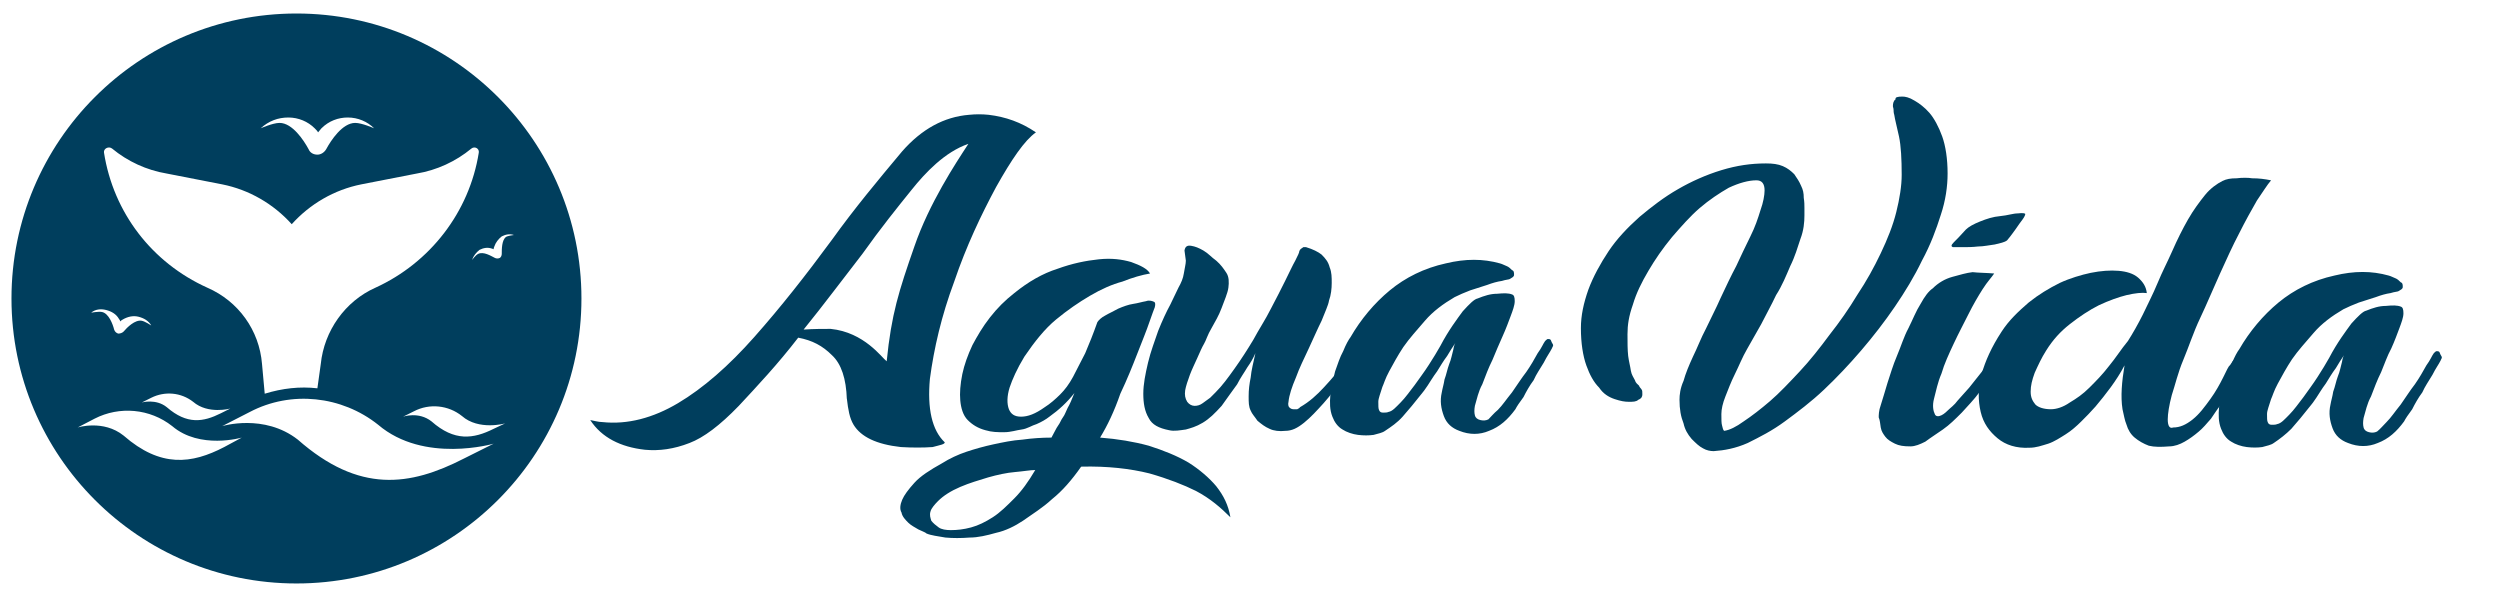 <?xml version="1.0" encoding="utf-8"?>
<!-- Generator: Adobe Illustrator 22.0.0, SVG Export Plug-In . SVG Version: 6.00 Build 0)  -->
<svg version="1.1" id="Layer_1" xmlns="http://www.w3.org/2000/svg" xmlns:xlink="http://www.w3.org/1999/xlink" x="0px" y="0px"
	 viewBox="0 0 370.2 88.4" style="enable-background:new 0 0 370.2 88.4;" xml:space="preserve">
<style type="text/css">
	.st0{fill:#003e5d;}
</style>
<path class="st0" d="M43.9,2C20.6,2,1.7,20.9,1.7,44.2s18.9,42.2,42.2,42.2s42.2-18.9,42.2-42.2C86.1,20.9,67.2,2,43.9,2z
	 M42.7,17.4c1.5,0,2.9,0.6,3.9,1.6c0.2,0.2,0.4,0.4,0.5,0.6c0.2-0.2,0.3-0.4,0.5-0.6c1.1-1.1,2.5-1.6,3.9-1.6c1.5,0,2.9,0.6,3.9,1.6
	c0,0-1.8-0.8-2.8-0.8c-1.9,0-3.6,2.6-4.3,3.9c-0.3,0.5-0.8,0.8-1.3,0.8c-0.6,0-1.1-0.3-1.3-0.8c-0.7-1.3-2.4-3.9-4.3-3.9
	c-1,0-2.8,0.8-2.8,0.8C39.8,17.9,41.2,17.4,42.7,17.4z M16.6,22c2.3,1.9,5.1,3.2,8.1,3.7l8.2,1.6c4,0.8,7.6,2.9,10.3,5.9
	c2.7-3,6.3-5.1,10.3-5.9l8.2-1.6c3-0.5,5.8-1.8,8.1-3.7c0.5-0.4,1.2,0,1.1,0.6c-1.4,8.8-7.2,16.3-15.3,20c-4.5,2-7.6,6.4-8.1,11.3
	L47,57.5c-2.6-0.3-5.2,0-7.8,0.8l-0.4-4.4c-0.4-5-3.5-9.3-8.1-11.3c-8.2-3.7-13.9-11.1-15.3-20C15.3,22,16.1,21.6,16.6,22z
	 M34.1,60.5l-1.4,0.7c-2.6,1.3-5,1.7-8-0.9C23.1,59,21,59.6,21,59.6l1.4-0.7c2-1,4.4-0.8,6.2,0.6C30.8,61.4,34.1,60.5,34.1,60.5z
	 M15.7,45.9c0.8,0.2,1.5,0.6,1.9,1.3c0.1,0.1,0.2,0.3,0.2,0.4c0.1-0.1,0.2-0.2,0.4-0.3c0.7-0.4,1.5-0.6,2.3-0.4
	c0.8,0.2,1.5,0.6,1.9,1.3c0,0-0.9-0.6-1.4-0.7c-1-0.2-2.2,1-2.7,1.6c-0.2,0.2-0.5,0.3-0.8,0.3c-0.3-0.1-0.5-0.3-0.6-0.6
	c-0.2-0.8-0.8-2.4-1.8-2.6c-0.5-0.1-1.6,0.1-1.6,0.1C14.1,45.8,14.9,45.7,15.7,45.9z M33.2,66.2c-4.8,2.5-9.4,3.1-14.9-1.7
	c-3-2.4-6.8-1.2-6.8-1.2L14,62c3.7-1.9,8.2-1.5,11.5,1.1c4.1,3.5,10.3,1.7,10.3,1.7L33.2,66.2z M68.7,67.9c-8,4.1-15.5,5.2-24.6-2.8
	c-5-3.9-11.2-2-11.2-2L37,61c6.1-3.2,13.6-2.4,19,1.9c6.8,5.8,17.1,2.8,17.1,2.8S68.7,67.9,68.7,67.9z M73.1,63.5
	c-3,1.5-5.8,1.9-9.2-1.1c-1.9-1.5-4.2-0.7-4.2-0.7l1.6-0.8c2.3-1.2,5.1-0.9,7.1,0.7c2.5,2.2,6.4,1.1,6.4,1.1L73.1,63.5z M74.3,37.6
	c0,0.2-0.1,0.5-0.3,0.6c-0.2,0.1-0.5,0.1-0.7,0c-0.6-0.3-1.7-1-2.5-0.6c-0.4,0.2-0.9,0.9-0.9,0.9c0.2-0.6,0.6-1.1,1.1-1.5
	c0.6-0.3,1.2-0.4,1.8-0.2c0.1,0,0.2,0.1,0.3,0.1c0-0.1,0-0.2,0.1-0.4c0.2-0.6,0.6-1.1,1.1-1.5c0.6-0.3,1.2-0.4,1.8-0.2
	c0,0-0.9,0.1-1.2,0.3C74.3,35.6,74.3,36.9,74.3,37.6z"/>
<path class="st0" d="M180.1,72c-1-1.2-2.5-2.5-4.1-3.5c-1.7-1-3.7-1.8-5.9-2.5c-2.2-0.6-4.6-1-7.2-1.2v0c1.1-1.8,2.1-3.9,3-6.5
	c1-2.1,1.8-4.1,2.5-5.9s1.4-3.5,1.8-4.7c0.4-1.2,0.7-1.9,0.8-2.2c0.1-0.4,0.1-0.7-0.1-0.8s-0.7-0.3-1.2-0.1
	c-0.6,0.1-1.2,0.3-1.9,0.4s-1.5,0.4-2.2,0.7c-0.7,0.4-1.4,0.7-1.9,1c-0.6,0.3-1,0.7-1.2,1c-0.6,1.7-1.2,3.2-1.8,4.6
	c-0.6,1.2-1.2,2.3-1.8,3.5c-0.6,1.1-1.2,1.9-1.9,2.6s-1.5,1.4-2.3,1.9c-1.4,1-2.5,1.4-3.5,1.4c-1,0-1.5-0.4-1.8-1.1
	c-0.3-0.8-0.3-1.9,0.1-3.2c0.4-1.2,1.1-2.8,2.2-4.6c1.5-2.2,3-4.1,4.7-5.5c1.7-1.4,3.3-2.5,5-3.5s3.3-1.7,4.8-2.1
	c1.5-0.6,2.9-1,4.1-1.2c-0.4-0.7-1.4-1.2-2.8-1.7c-1.4-0.4-2.9-0.6-4.8-0.4s-3.9,0.6-6.1,1.4c-2.2,0.7-4.3,1.9-6.4,3.6
	c-1.4,1.1-2.5,2.2-3.6,3.6s-1.9,2.8-2.6,4.1c-0.7,1.5-1.2,2.9-1.5,4.3c-0.3,1.5-0.4,2.8-0.3,3.9s0.4,2.2,1.1,2.9s1.5,1.2,2.6,1.5
	c1,0.3,1.8,0.3,2.8,0.3c1,0,1.8-0.3,2.6-0.4c0.8-0.1,1.5-0.6,2.2-0.8c0.7-0.3,1.4-0.7,1.9-1.1c1.4-1,2.6-2.1,3.7-3.5
	c-0.4,1-0.7,1.7-1,2.2c-0.3,0.6-0.4,1-0.7,1.4c-0.3,0.4-0.4,0.8-0.7,1.2c-0.3,0.4-0.6,1.1-1,1.8c-1.4,0-2.9,0.1-4.3,0.3
	c-1.5,0.1-2.9,0.4-4.3,0.7c-1.4,0.3-2.8,0.7-4,1.1c-1.2,0.4-2.5,1-3.6,1.7c-1.8,1-3.2,1.9-4.1,2.9s-1.5,1.8-1.8,2.5
	c-0.3,0.7-0.4,1.4-0.1,1.9c0.1,0.6,0.6,1.1,1,1.5c0.4,0.4,1,0.7,1.5,1c0.6,0.3,1,0.4,1.2,0.6c0.7,0.3,1.7,0.4,2.8,0.6
	c1.1,0.1,2.3,0.1,3.6,0c1.2,0,2.5-0.3,3.9-0.7c1.4-0.3,2.8-1,4-1.8c1.4-1,2.9-1.9,4.3-3.2c1.5-1.2,2.9-2.8,4.3-4.8
	c3.9-0.1,7.3,0.3,10.1,1c2.8,0.8,5.1,1.7,6.9,2.6c2.1,1.1,3.7,2.5,5.1,3.9C181.9,74.8,181.2,73.4,180.1,72z M150.2,73.8
	c-1.1,1.1-2.1,2.1-3.2,2.8c-1.1,0.7-2.1,1.2-3.2,1.5c-1.1,0.3-2.1,0.4-3,0.4h0h0l0,0c-0.7,0-1.4-0.1-1.8-0.4c-0.4-0.3-0.8-0.6-1.1-1
	c-0.1-0.4-0.3-0.8-0.1-1.4c0.1-0.4,0.6-1,1.1-1.5c0.8-0.8,1.9-1.5,3.3-2.1c1.4-0.6,2.8-1,4.1-1.4c1.4-0.4,2.8-0.7,4-0.8
	c1.2-0.1,2.3-0.3,3-0.3C152.3,71.3,151.3,72.7,150.2,73.8z"/>
<path class="st0" d="M175.4,37.1c0.1-0.6,0.4-0.8,1-0.7c0.6,0.1,1.1,0.3,1.8,0.7c0.7,0.4,1.2,1,1.9,1.5c0.7,0.6,1.1,1.2,1.5,1.8
	c0.4,0.6,0.4,1.4,0.3,2.2s-0.6,1.9-1,3c-0.4,1.1-1,2.1-1.5,3c-0.6,1-0.8,1.8-1.1,2.3s-0.6,1.2-1,2.1s-0.8,1.7-1.1,2.5
	s-0.6,1.7-0.7,2.3c-0.1,0.7,0,1.2,0.3,1.7c0.3,0.4,0.7,0.6,1.1,0.6c0.4,0,0.8-0.1,1.2-0.4c0.4-0.3,0.8-0.6,1.1-0.8l0.8-0.8
	c1-1,1.8-2.1,2.8-3.5s1.9-2.8,2.8-4.3c0.8-1.5,1.8-3,2.6-4.6c0.8-1.5,1.5-2.9,2.1-4.1c0.6-1.2,1.1-2.3,1.5-3
	c0.4-0.8,0.6-1.2,0.6-1.4c0.1-0.3,0.3-0.4,0.6-0.6h0.4c1,0.3,1.8,0.7,2.3,1.1c0.6,0.6,1,1.1,1.2,1.9c0.3,0.7,0.3,1.5,0.3,2.3
	c0,0.8-0.1,1.8-0.4,2.6c-0.1,0.7-0.6,1.7-1.1,3c-0.6,1.2-1.2,2.6-1.9,4.1c-0.7,1.5-1.4,2.9-1.9,4.3c-0.6,1.4-1,2.6-1.1,3.6
	c-0.1,0.4,0,0.7,0.1,0.8c0.1,0.1,0.3,0.3,0.6,0.3h0.6c0.1-0.1,0.3-0.1,0.4-0.3c1.4-0.8,2.5-1.8,3.6-3c1.1-1.2,2.1-2.3,2.8-3.5
	c0.8-1.1,1.4-2.1,1.9-2.9c0.4-0.8,0.7-1.2,0.8-1.4c0.3-0.4,0.6-0.7,1-0.7c0.1,0,0.3,0.1,0.3,0.4v0.4c-0.3,0.8-0.8,1.8-1.5,2.9
	s-1.5,2.3-2.5,3.6c-1,1.2-1.9,2.5-2.9,3.6c-1,1.1-1.9,2.1-2.9,2.9c-1,0.8-1.8,1.2-2.8,1.2c-0.8,0.1-1.7,0-2.3-0.3
	c-0.7-0.3-1.2-0.7-1.8-1.2c-0.4-0.6-0.8-1-1-1.5c-0.3-0.6-0.3-1.2-0.3-2.1c0-1,0.1-1.8,0.3-2.8c0.1-1.1,0.4-2.2,0.7-3.6
	c-0.3,0.7-0.7,1.4-1.2,2.1c-0.4,0.7-1,1.5-1.5,2.5c-0.7,1-1.4,1.9-2.3,3.2c-1,1.1-1.8,1.9-2.8,2.5c-1,0.6-1.8,0.8-2.5,1
	c-0.8,0.1-1.7,0.3-2.5,0.1c-1.5-0.3-2.5-0.8-3-1.8c-0.6-1-0.8-2.2-0.8-3.6s0.3-2.9,0.7-4.6c0.4-1.7,1-3.2,1.5-4.7
	c0.6-1.5,1.2-2.8,1.8-3.9l1.2-2.5c0.4-0.7,0.7-1.4,0.8-2.1c0.1-0.7,0.3-1.4,0.3-1.9L175.4,37.1L175.4,37.1z"/>
<path class="st0" d="M221.8,60.7c0.7-0.7,1.2-1.5,2.1-2.6c0.7-1,1.4-2.1,2.1-3c0.7-1,1.2-1.9,1.7-2.8c0.6-0.8,0.8-1.4,1.1-1.8
	c0.1-0.1,0.3-0.3,0.4-0.3c0.1,0,0.3,0,0.4,0.1s0.1,0.3,0.3,0.6s0,0.4-0.1,0.7c-0.3,0.6-0.7,1.1-1.2,2.1c-0.6,1-1.1,1.7-1.5,2.6
	c-0.6,0.8-1.1,1.7-1.5,2.5c-0.6,0.8-1,1.4-1.2,1.8c-1.1,1.5-2.3,2.6-3.9,3.2c-1.4,0.6-2.9,0.6-4.4,0c-1.1-0.4-1.9-1.1-2.3-2.2
	c-0.4-1.1-0.6-2.2-0.3-3.5c0.1-0.6,0.3-1.2,0.4-1.9c0.3-0.8,0.4-1.5,0.7-2.3c0.3-0.7,0.4-1.4,0.6-2.1c0.1-0.7,0.3-1,0.3-1
	c-0.4,0.6-0.8,1.2-1.2,1.9c-0.6,0.8-1,1.5-1.5,2.3c-0.6,0.8-1,1.5-1.4,2.1c-0.4,0.6-0.7,1-0.8,1.1c-1.1,1.4-2.1,2.6-2.9,3.5
	s-1.7,1.5-2.6,2.1c-0.4,0.3-1,0.4-1.7,0.6c-0.7,0.1-1.5,0.1-2.3,0c-0.8-0.1-1.7-0.4-2.3-0.8c-0.7-0.4-1.2-1.1-1.5-1.9
	c-0.4-1-0.4-2.1-0.3-3.2c0.1-1.1,0.4-2.3,0.7-3.5c0.4-1.1,0.7-2.1,1.2-3c0.4-1,0.8-1.7,1.1-2.1c1.5-2.6,3.5-5,5.8-6.9
	c2.3-1.9,5.1-3.3,8.3-4c2.9-0.7,5.5-0.7,8,0c0.4,0.1,0.7,0.3,1,0.4c0.3,0.1,0.6,0.4,0.8,0.6c0.3,0.1,0.3,0.4,0.3,0.7
	s-0.3,0.4-0.6,0.6c-0.1,0.1-0.6,0.1-1.2,0.3c-0.7,0.1-1.4,0.3-2.2,0.6l-2.5,0.8c-0.8,0.3-1.7,0.7-2.3,1c-1.7,1-3.2,2.1-4.4,3.5
	s-2.3,2.6-3.2,3.9c-0.8,1.2-1.5,2.5-2.1,3.6c-0.6,1.1-0.8,1.9-1,2.3c-0.3,1-0.6,1.7-0.6,2.2c0,0.6,0,1,0.1,1.2
	c0.1,0.3,0.3,0.4,0.6,0.4s0.6,0,0.8-0.1c0.6-0.1,1.1-0.7,1.8-1.4c0.7-0.7,1.4-1.7,2.1-2.6c0.7-1,1.4-1.9,2.1-3
	c0.7-1.1,1.2-1.9,1.7-2.8c1.2-2.3,2.5-4,3.3-5.1c1-1.1,1.7-1.8,2.2-1.9c1-0.4,1.9-0.7,2.9-0.7c1-0.1,1.7-0.1,2.2,0.1
	c0.3,0.1,0.4,0.4,0.4,1c0,0.6-0.3,1.4-0.6,2.2c-0.3,0.8-0.7,1.9-1.2,3s-1,2.3-1.5,3.5c-0.6,1.2-1,2.3-1.5,3.6
	c-0.6,1.1-0.8,2.2-1.1,3.2c-0.1,0.6-0.1,1,0,1.4c0.1,0.4,0.4,0.6,0.8,0.7c0.4,0.1,0.8,0.1,1.2-0.1C220.8,61.7,221.2,61.2,221.8,60.7
	L221.8,60.7z M295.3,40.5c-0.4,0.6-1,1.2-1.7,2.3s-1.4,2.3-2.1,3.7c-0.7,1.4-1.5,2.9-2.2,4.4c-0.7,1.5-1.4,3-1.8,4.4
	c-0.6,1.4-0.8,2.6-1.1,3.7c-0.3,1.1-0.1,1.9,0.1,2.3c0.1,0.3,0.4,0.4,0.7,0.3c0.4-0.1,0.8-0.4,1.2-0.8c0.4-0.4,1-0.8,1.5-1.5
	c0.6-0.7,1.1-1.2,1.7-1.9c1.2-1.5,2.8-3.5,4.3-5.5c0.1-0.1,0.3-0.1,0.3-0.3c0.3-0.1,0.4-0.3,0.6-0.3s0.3,0.1,0.3,0.3V52
	c-0.4,1-1,1.9-1.7,2.9c-0.7,1.1-1.5,2.1-2.3,3.2s-1.8,2.1-2.6,3c-1,1-1.8,1.8-2.8,2.5c-1,0.7-1.8,1.2-2.6,1.8
	c-0.8,0.4-1.5,0.7-2.2,0.7c-1,0-1.7-0.1-2.3-0.4c-0.6-0.3-1.1-0.6-1.4-1c-0.3-0.4-0.6-0.8-0.7-1.4s-0.1-1-0.3-1.5c0-0.3,0-1,0.3-1.8
	c0.3-1,0.6-1.9,1-3.3c0.4-1.2,0.8-2.6,1.4-4s1-2.8,1.7-4.1c0.7-1.4,1.1-2.5,1.8-3.6c0.6-1.1,1.2-1.9,1.8-2.3
	c0.8-0.8,1.8-1.4,2.9-1.7c1.1-0.3,2.1-0.6,3-0.7C292.9,40.4,294.2,40.4,295.3,40.5z M297.2,35.6c-0.4,0.3-1,0.4-1.8,0.6
	c-0.8,0.1-1.7,0.3-2.5,0.3c-0.8,0.1-1.7,0.1-2.3,0.1h-1.4c-0.3-0.1-0.3-0.3,0.1-0.7c0.4-0.4,1-1,1.8-1.9c0.4-0.4,1.1-0.8,2.1-1.2
	c1-0.4,1.9-0.7,3-0.8s1.9-0.4,2.6-0.4c0.8-0.1,1.1,0,1.1,0.1s-0.1,0.4-0.4,0.8s-0.6,0.8-1,1.4C298.2,34.3,297.8,34.9,297.2,35.6z"/>
<path class="st0" d="M317.9,43.4c-0.7-0.1-1.7,0-3,0.3c-1.2,0.3-2.6,0.8-4.1,1.5c-1.4,0.7-2.9,1.7-4.3,2.8c-1.4,1.1-2.5,2.3-3.5,3.9
	c-0.7,1.1-1.2,2.2-1.7,3.3c-0.4,1.1-0.6,1.9-0.6,2.8s0.3,1.4,0.7,1.9c0.4,0.4,1.2,0.7,2.3,0.7c0.8,0,1.8-0.3,2.8-1
	c1-0.6,1.9-1.2,2.9-2.2c1-1,1.9-1.9,2.9-3.2c1-1.2,1.8-2.5,2.8-3.7c0.7-1.1,1.5-2.5,2.2-3.9c0.7-1.5,1.5-3,2.2-4.7s1.5-3.2,2.2-4.8
	s1.5-3.2,2.3-4.6c0.8-1.4,1.7-2.6,2.5-3.6c0.8-1,1.8-1.7,2.6-2.1c0.6-0.3,1.2-0.4,2.1-0.4c0.8-0.1,1.7-0.1,2.3,0
	c1,0,1.8,0.1,2.8,0.3c-0.6,0.7-1.2,1.7-2.1,3c-0.8,1.4-1.7,3-2.6,4.8c-1,1.9-1.9,3.9-2.9,6.1c-1,2.2-1.9,4.4-2.9,6.5
	c-1,2.1-1.7,4.3-2.5,6.2s-1.2,3.7-1.7,5.2c-0.4,1.5-0.6,2.8-0.6,3.6c0,1,0.3,1.4,0.8,1.2c1,0,1.9-0.4,2.9-1.2c1-0.8,1.8-1.9,2.6-3
	c0.8-1.1,1.4-2.2,1.9-3.2s0.8-1.7,1-1.8c0.3-0.4,0.4-0.7,0.6-0.8c0.1-0.1,0.4-0.1,0.7-0.1c0.3,0.1,0.4,0.3,0.4,0.6
	c0,0.1,0,0.3-0.1,0.4c-0.8,2.1-1.8,4-2.9,5.7c-0.6,0.7-1,1.4-1.5,2.1c-0.6,0.7-1.2,1.4-1.8,1.9c-0.7,0.6-1.4,1.1-2.1,1.5
	s-1.5,0.7-2.3,0.7c-1.2,0.1-2.2,0.1-3-0.1c-0.8-0.3-1.5-0.7-2.1-1.2s-1-1.2-1.2-1.9c-0.3-0.7-0.4-1.5-0.6-2.3
	c-0.3-1.9-0.1-4.1,0.3-6.5c-1.2,2.3-2.8,4.3-4.3,6.1c-0.7,0.8-1.4,1.5-2.1,2.2c-0.7,0.7-1.5,1.4-2.3,1.9s-1.7,1.1-2.6,1.4
	c-1,0.3-1.8,0.6-2.8,0.6c-1.9,0.1-3.5-0.4-4.7-1.4c-1.2-1-2.1-2.2-2.5-3.9s-0.4-3.5,0.1-5.5c0.6-2.1,1.5-4.1,3-6.4
	c1.1-1.7,2.5-3,4-4.3c1.5-1.2,3-2.1,4.6-2.9c1.5-0.7,3.2-1.2,4.6-1.5c1.5-0.3,2.9-0.4,4.1-0.3c1.2,0.1,2.2,0.4,2.9,1
	C317.4,41.8,317.8,42.5,317.9,43.4L317.9,43.4z"/>
<path class="st0" d="M353.4,62.5c0.7-0.7,1.2-1.5,2.1-2.6c0.7-1,1.4-2.1,2.1-3c0.7-1,1.2-1.9,1.7-2.8c0.6-0.8,0.8-1.4,1.1-1.8
	c0.1-0.1,0.3-0.3,0.4-0.3c0.1,0,0.3,0,0.4,0.1c0.1,0.1,0.1,0.3,0.3,0.6s0,0.4-0.1,0.7c-0.3,0.6-0.7,1.1-1.2,2.1
	c-0.6,1-1.1,1.7-1.5,2.6c-0.6,0.8-1.1,1.7-1.5,2.5c-0.6,0.8-1,1.4-1.2,1.8c-1.1,1.5-2.3,2.6-3.9,3.2c-1.4,0.6-2.9,0.6-4.4,0
	c-1.1-0.4-1.9-1.1-2.3-2.2c-0.4-1.1-0.6-2.2-0.3-3.5c0.1-0.6,0.3-1.2,0.4-1.9c0.3-0.8,0.4-1.5,0.7-2.3c0.3-0.7,0.4-1.4,0.6-2.1
	c0.1-0.7,0.3-1,0.3-1c-0.4,0.6-0.8,1.2-1.2,1.9c-0.6,0.8-1,1.5-1.5,2.3c-0.6,0.8-1,1.5-1.4,2.1c-0.4,0.6-0.7,1-0.8,1.1
	c-1.1,1.4-2.1,2.6-2.9,3.5c-0.8,0.8-1.7,1.5-2.6,2.1c-0.4,0.3-1,0.4-1.7,0.6c-0.7,0.1-1.5,0.1-2.3,0c-0.8-0.1-1.7-0.4-2.3-0.8
	c-0.7-0.4-1.2-1.1-1.5-1.9c-0.4-1-0.4-2.1-0.3-3.2s0.4-2.3,0.7-3.5c0.4-1.1,0.7-2.1,1.2-3c0.4-1,0.8-1.7,1.1-2.1
	c1.5-2.6,3.5-5,5.8-6.9s5.1-3.3,8.3-4c2.9-0.7,5.5-0.7,8,0c0.4,0.1,0.7,0.3,1,0.4c0.3,0.1,0.6,0.4,0.8,0.6c0.3,0.1,0.3,0.4,0.3,0.7
	s-0.3,0.4-0.6,0.6c-0.1,0.1-0.6,0.1-1.2,0.3c-0.7,0.1-1.4,0.3-2.2,0.6l-2.5,0.8c-0.8,0.3-1.7,0.7-2.3,1c-1.7,1-3.2,2.1-4.4,3.5
	c-1.2,1.4-2.3,2.6-3.2,3.9c-0.8,1.2-1.5,2.5-2.1,3.6c-0.6,1.1-0.8,1.9-1,2.3c-0.3,1-0.6,1.7-0.6,2.2c0,0.6,0,1,0.1,1.2
	c0.1,0.3,0.3,0.4,0.6,0.4s0.6,0,0.8-0.1c0.6-0.1,1.1-0.7,1.8-1.4c0.7-0.7,1.4-1.7,2.1-2.6c0.7-1,1.4-1.9,2.1-3s1.2-1.9,1.7-2.8
	c1.2-2.3,2.5-4,3.3-5.1c1-1.1,1.7-1.8,2.2-1.9c1-0.4,1.9-0.7,2.9-0.7c1-0.1,1.7-0.1,2.2,0.1c0.3,0.1,0.4,0.4,0.4,1
	c0,0.6-0.3,1.4-0.6,2.2s-0.7,1.9-1.2,3c-0.6,1.1-1,2.3-1.5,3.5c-0.6,1.2-1,2.3-1.5,3.6c-0.6,1.1-0.8,2.2-1.1,3.2
	c-0.1,0.6-0.1,1,0,1.4c0.1,0.4,0.4,0.6,0.8,0.7c0.4,0.1,0.8,0.1,1.2-0.1C352.5,63.5,352.9,63,353.4,62.5L353.4,62.5z M281.7,14.3
	c0.4,0,1,0.1,1.8,0.6c0.7,0.4,1.5,1,2.2,1.8c0.7,0.8,1.4,2.1,1.9,3.5s0.8,3.3,0.8,5.5c0,1.9-0.3,4-1,6.1c-0.7,2.2-1.5,4.4-2.8,6.8
	c-1.1,2.3-2.5,4.6-4,6.8c-1.5,2.2-3.2,4.4-5,6.5c-1.8,2.1-3.6,4-5.5,5.8c-1.9,1.8-3.9,3.3-5.8,4.7s-3.7,2.3-5.5,3.2
	c-1.8,0.8-3.5,1.1-5,1.2h-0.1c-0.4,0-1-0.1-1.5-0.4c-0.6-0.3-1.1-0.8-1.7-1.4c-0.6-0.7-1-1.4-1.2-2.3c-0.4-1-0.6-2.1-0.6-3.5
	c0-0.7,0.1-1.7,0.6-2.8c0.3-1.1,0.8-2.3,1.4-3.6c0.6-1.2,1.2-2.8,1.9-4.1c0.7-1.5,1.5-3,2.2-4.6c0.8-1.7,1.5-3.2,2.3-4.7
	c0.7-1.5,1.4-3,2.1-4.4s1.1-2.6,1.5-3.9c0.4-1.1,0.6-2.2,0.6-2.9c0-1-0.4-1.5-1.2-1.5c-1.2,0-2.6,0.4-4.1,1.1
	c-1.4,0.8-2.9,1.8-4.3,3c-1.4,1.2-2.8,2.8-4.1,4.3c-1.4,1.7-2.5,3.3-3.5,5s-1.8,3.3-2.3,5c-0.6,1.7-0.8,3-0.8,4.4
	c0,1.2,0,2.3,0.1,3.2c0.1,0.8,0.3,1.5,0.4,2.2c0.1,0.6,0.4,1,0.6,1.4c0.1,0.4,0.4,0.6,0.6,0.8c0.1,0.3,0.3,0.4,0.4,0.6
	c0.1,0.1,0.1,0.4,0.1,0.7s-0.1,0.6-0.6,0.8c-0.3,0.3-0.8,0.3-1.4,0.3c-0.6,0-1.2-0.1-2.1-0.4s-1.7-0.8-2.3-1.7
	c-0.8-0.8-1.4-1.9-1.9-3.3s-0.8-3.3-0.8-5.5c0-1.9,0.4-3.7,1.1-5.7c0.7-1.9,1.8-3.9,3-5.7s2.8-3.5,4.6-5.1c1.8-1.5,3.6-2.9,5.7-4.1
	c1.9-1.1,4.1-2.1,6.4-2.8s4.4-1,6.6-1c1,0,1.8,0.1,2.5,0.4c0.7,0.3,1.2,0.7,1.7,1.2c0.4,0.6,0.7,1,1,1.7c0.3,0.6,0.4,1.1,0.4,1.8
	c0.1,0.6,0.1,1.1,0.1,1.5v1.1c0,1-0.1,2.2-0.6,3.5c-0.4,1.2-0.8,2.6-1.5,4c-0.6,1.4-1.2,2.9-2.1,4.3c-0.7,1.5-1.5,2.9-2.2,4.3
	l-2.1,3.7c-0.7,1.2-1.2,2.5-1.8,3.7c-0.6,1.2-1,2.3-1.4,3.3c-0.4,1-0.6,1.9-0.6,2.6c0,0.8,0,1.4,0.1,1.7s0.1,0.6,0.3,0.8
	c0.8-0.1,1.8-0.6,2.9-1.4c1.2-0.8,2.5-1.8,3.9-3c1.4-1.2,2.9-2.8,4.4-4.4s3-3.5,4.4-5.4c1.5-1.9,2.9-3.9,4.1-5.9
	c1.4-2.1,2.5-4.1,3.5-6.2c1-2.1,1.8-4.1,2.3-6.1s0.8-3.9,0.8-5.5c0-2.3-0.1-4.3-0.4-5.7c-0.3-1.4-0.6-2.5-0.7-3.2
	c-0.1-0.3-0.1-0.6-0.1-0.7c0-0.3-0.1-0.4-0.1-0.6c0-0.4,0.1-0.8,0.4-1C280.6,14.4,281,14.3,281.7,14.3L281.7,14.3z M95.5,66.6
	c-3.6-0.4-6.4-1.8-8.1-4.4c0.6,0.1,1.2,0.3,1.8,0.3c3.7,0.4,7.5-0.6,11.2-2.8c3.7-2.2,7.5-5.5,11.3-9.8c3.9-4.4,7.6-9.1,11.5-14.4
	c3.3-4.6,6.8-8.8,10.4-13.1c2.9-3.3,6.2-5.1,9.9-5.4c1-0.1,1.9-0.1,2.9,0c2.5,0.3,4.8,1.1,7,2.6c-1.7,1.2-3.6,4-5.9,8.1
	c-2.2,4.1-4.4,8.7-6.2,14c-1.9,5.1-3,9.9-3.6,14.4c-0.4,4.4,0.3,7.6,2.2,9.4c0,0.3-0.7,0.4-1.8,0.7c-1.4,0.1-3,0.1-4.7,0
	c-3.6-0.4-5.9-1.5-7-3.3c-0.6-1-0.8-2.2-1-3.9v0.1c-0.1-3-0.8-5.2-2.2-6.5c-1.4-1.4-2.9-2.2-5-2.6c-3,3.9-6.1,7.2-8.8,10.1
	c-2.8,2.9-5.2,4.7-7.3,5.5C99.8,66.5,97.6,66.8,95.5,66.6L95.5,66.6z M131.3,53.5c0.7-7,1.8-10.4,4.1-17c2.2-6.4,6.1-12.3,8-15.2
	c-3.5,1.2-6.4,4.3-8.4,6.8c-2.1,2.6-4.6,5.7-7.3,9.5c-2.8,3.6-5.7,7.5-8.7,11.2c1.5-0.1,2.9-0.1,4-0.1C128,49.2,130.6,53,131.3,53.5
	z"/>
</svg>
